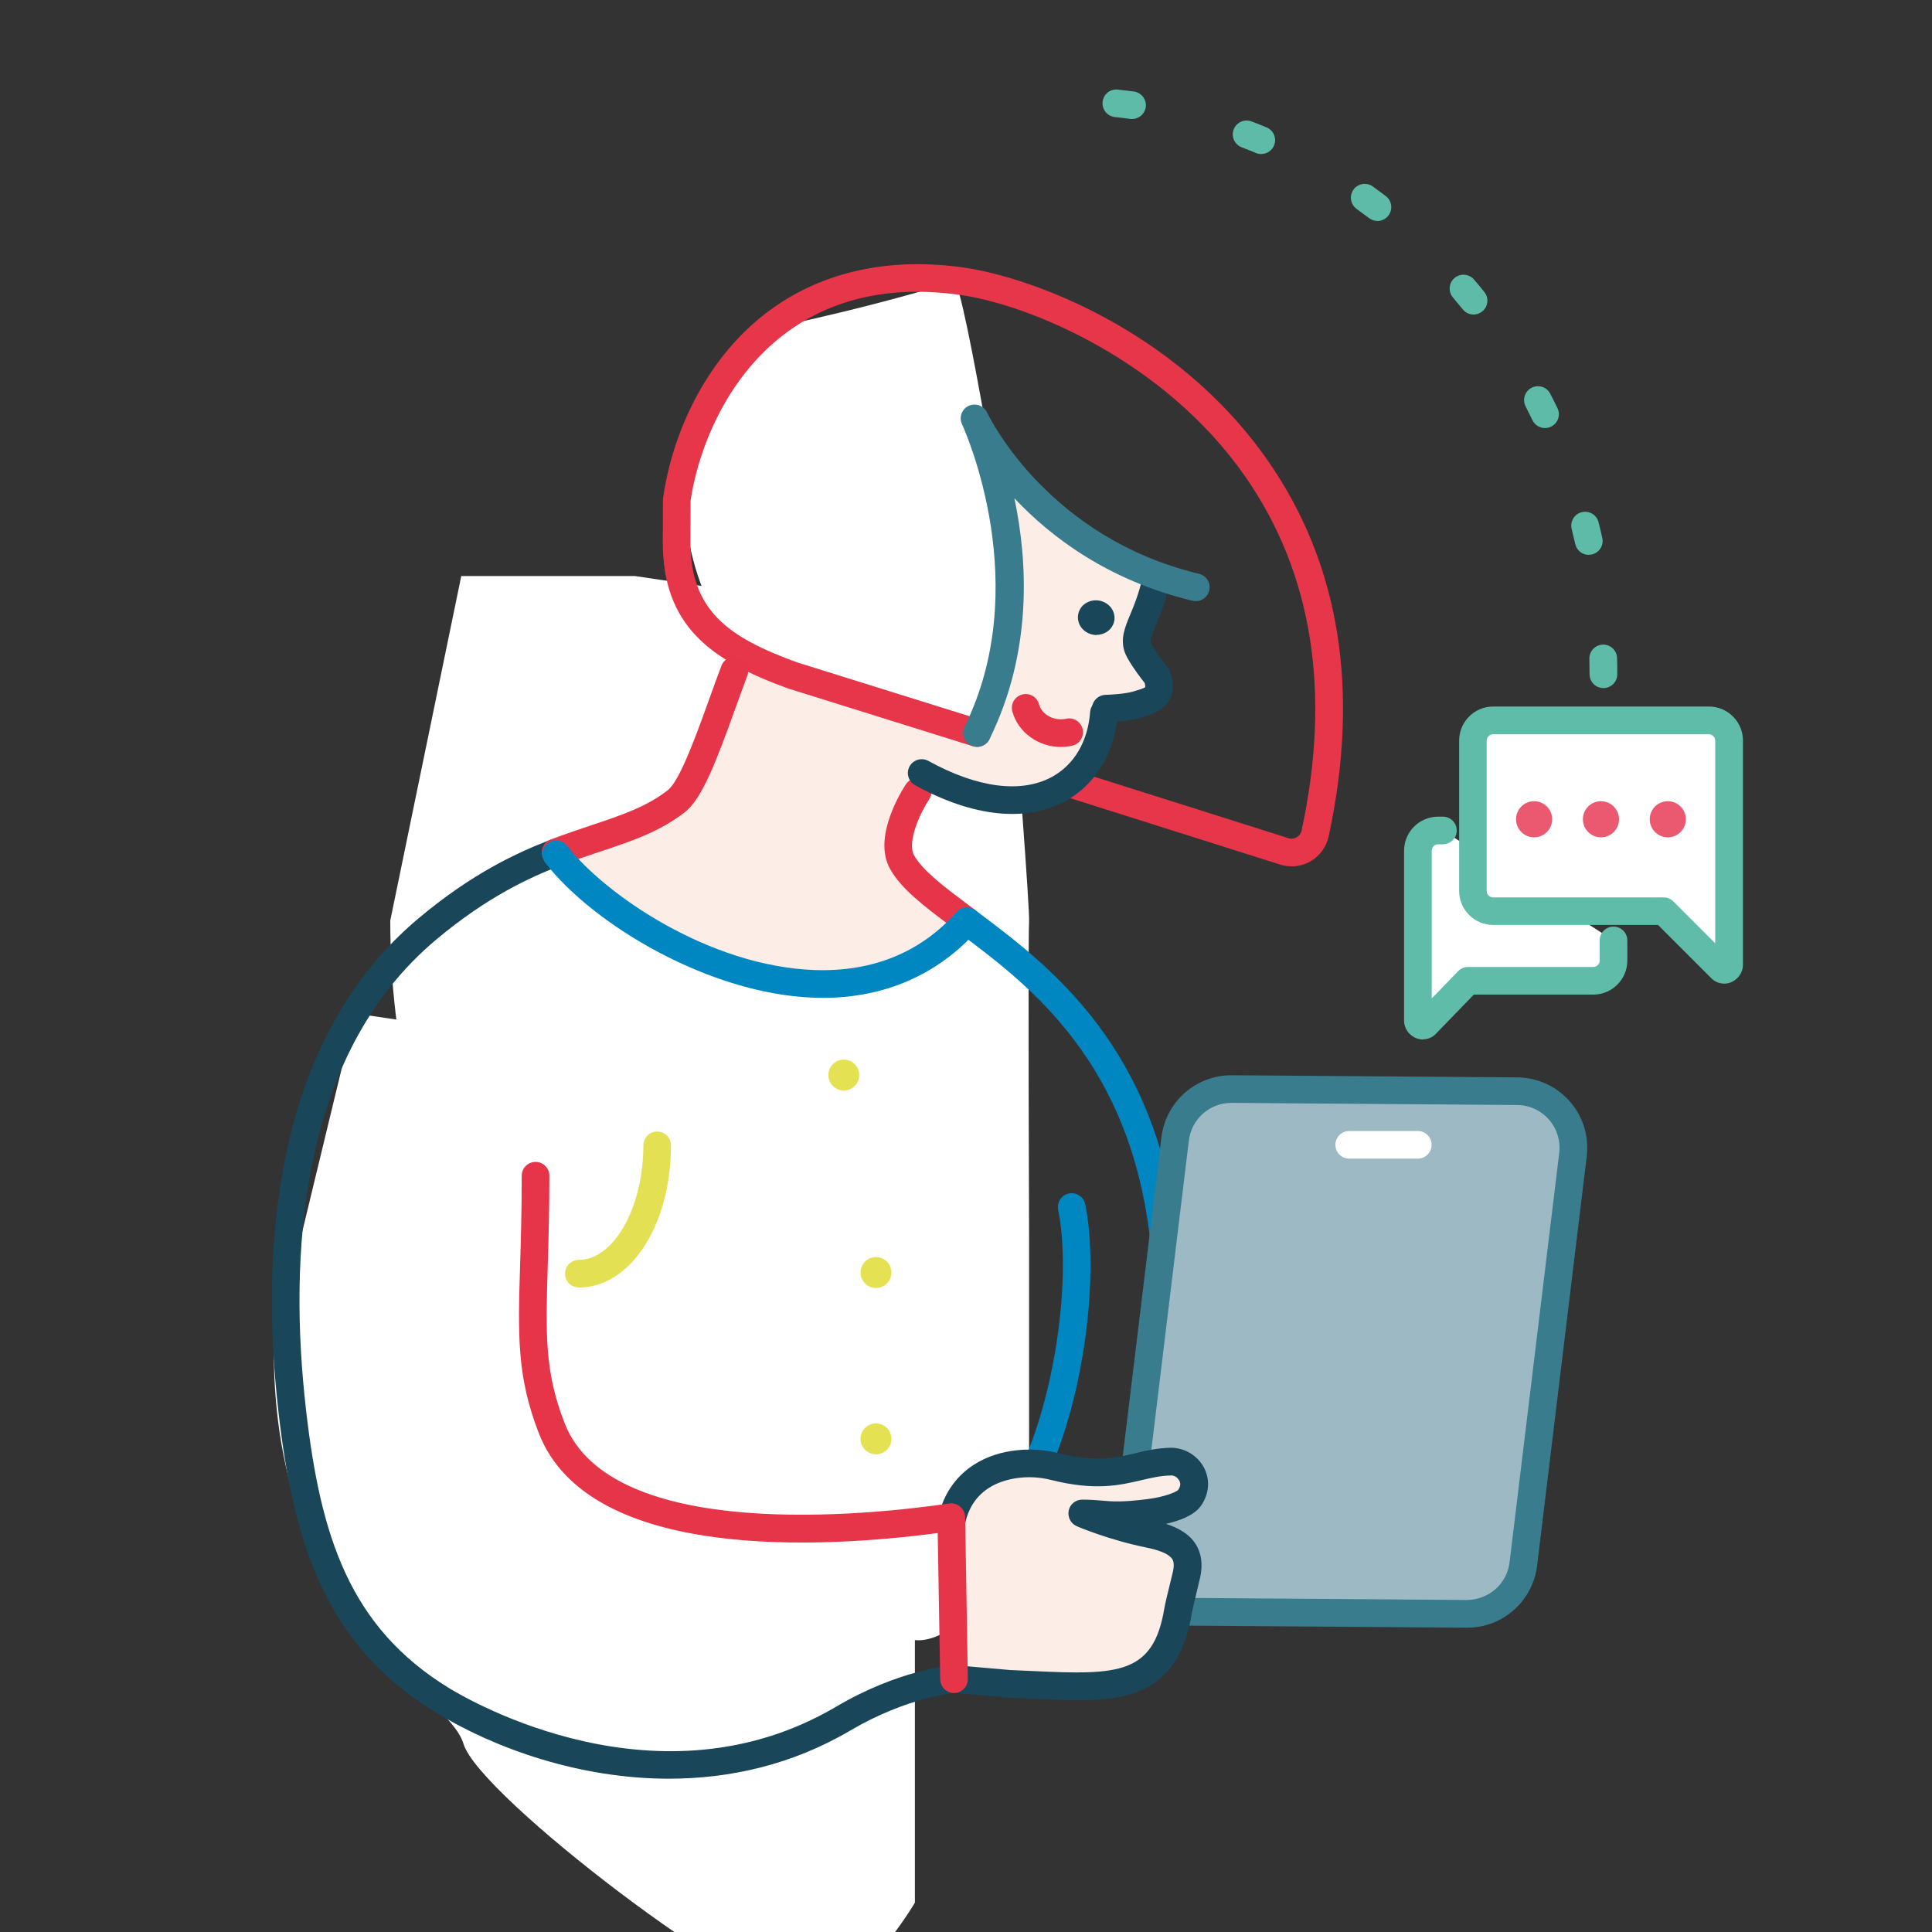 <?xml version="1.0" encoding="UTF-8"?> <svg xmlns="http://www.w3.org/2000/svg" id="Livello_1" viewBox="0 0 200 200"><rect x="0" y="0" width="200" height="200" fill="#333333" stroke="none"/><defs><style>.cls-1{fill:#0086c0;}.cls-2{fill:#e3e153;}.cls-3{fill:#e63548;}.cls-4{fill:#eb5971;}.cls-5{fill:#fff;}.cls-6{fill:#fcede6;}.cls-7{fill:#e73649;}.cls-8{fill:#e4e253;}.cls-9{fill:#9db9c4;}.cls-10{fill:#194658;}.cls-11{fill:#397c8e;}.cls-12{fill:#5ebca8;}.cls-13{fill:#5dbba7;}</style></defs><path class="cls-5" d="m104.38,65.38c1,12.7,2.22,28.69,2.15,30.02-.12,2.24,0,32.77,0,32.77v30.41s-5.8,11-11.35,11.22c-5.55.22-34.95-18.64-36.54-24.62-1.62-6.07-18.24-18.53-18.24-49.88l7.35-35.67h17.97"></path><path class="cls-6" d="m61.03,87.27c.37-.22.85-.59,1.39-1.05,3-.83,5.79-2.36,8.04-4.6,1.92-1.92,5.48-9.83,6.19-12.35,2.3-2,2.6.75,2.19-1.1-.31-1.39,4.68.74,6.07,1.12,6.23-10.44,15.6-27.46,16.61-26.13,11.44,15.03,18.94,14.2,18.43,15.5-3.63,9.35,2.59,15.16-1.7,14.13-4.6-1.11-4.26,4.59-6.48,8.29-3.81,2.15-7.28.97-11.46.71.16.59-4.62-.47-4.68.01-.12.9-1.44,6.4-1.61,7.28-1.12.74,2.74,3.83,6.41,6.19-1.28,1.01-2.46,2.16-3.45,3.37-.49.6-.96,1.23-1.43,1.86-.96.08-1.92.19-2.84.31-2.81.35-5.56.87-8.31,1.5-4.07-1.18-8.33-1.43-11.83-3.66-.95-.6-5.34-1.82-6.74-3.67-3.64-3.68-9.85-4.73-4.8-7.71Z"></path><path class="cls-5" d="m78.21,68.34c-8.17-5.81-7.54-19.67-7.54-19.67l7.11-14.3s10.08-1.89,20.97-5.22c1.01-.31,6.09,31.52,6.09,31.52l-3.7,15.22"></path><path class="cls-5" d="m92.55,112.64c1,11.5,2.23,25.96,2.16,27.16-.12,2.03,0,29.65,0,29.65v27.51s-5.82,9.95-11.39,10.15c-5.57.2-33.74-21.18-35.34-26.59-1.62-5.49-19.64-12.45-19.64-40.82l8.41-34.79,17,2.52"></path><path class="cls-1" d="m120.56,130.26s.1,0,.15,0c.79-.08,1.36-.78,1.28-1.57-2.03-20.18-13.25-28.62-20.68-34.21l-.5-.37c-.63-.47-1.53-.35-2.01.28-.48.63-.35,1.53.28,2.01l.5.38c7.03,5.29,17.64,13.27,19.55,32.21.07.74.7,1.29,1.42,1.29Z"></path><path class="cls-3" d="m99.94,96.68c.43,0,.86-.2,1.14-.57.48-.63.35-1.53-.28-2.01l-.58-.44c-2.53-1.9-4.72-3.55-5.59-5.11-.79-1.43.7-4.52,1.55-5.79.44-.66.26-1.55-.39-1.99-.66-.44-1.55-.26-1.99.39-.37.55-3.52,5.45-1.67,8.77,1.16,2.09,3.46,3.82,6.37,6.01l.58.43c.26.2.56.29.86.29Z"></path><path class="cls-9" d="m122.28,166.84l29.55.22c2.98.02,5.5-2.2,5.86-5.16l5.14-42.38c.42-3.47-2.28-6.54-5.77-6.57l-29.55-.22c-2.98-.02-5.5,2.2-5.86,5.16l-5.14,42.38c-.42,3.47,2.28,6.54,5.77,6.57Z"></path><path class="cls-11" d="m151.88,168.5c3.69,0,6.79-2.75,7.24-6.42l5.14-42.38c.25-2.06-.39-4.14-1.76-5.69-1.37-1.56-3.35-2.46-5.42-2.48l-29.55-.22h-.06c-3.69,0-6.79,2.75-7.24,6.42l-5.14,42.38c-.25,2.06.39,4.14,1.76,5.69,1.37,1.56,3.35,2.46,5.42,2.48l29.55.22h.06Zm-24.42-54.33h.04l29.55.22c1.26,0,2.46.56,3.29,1.5.83.95,1.22,2.21,1.07,3.46l-5.14,42.38c-.27,2.24-2.16,3.88-4.43,3.9l-29.55-.22h0c-1.26,0-2.46-.56-3.29-1.5-.83-.95-1.22-2.21-1.07-3.46l5.14-42.38c.27-2.23,2.16-3.9,4.39-3.9Z"></path><ellipse class="cls-10" cx="113.48" cy="63.92" rx="1.38" ry="1.49" transform="translate(28.82 162.91) rotate(-78.85)"></ellipse><path class="cls-10" d="m113.52,65.72c.74,0,1.43-.41,1.72-1.09h0c.18-.43.18-.9,0-1.33-.19-.46-.58-.83-1.07-1.02-.97-.37-2.07.05-2.45.96-.18.43-.18.9,0,1.34.19.46.58.83,1.07,1.02.24.09.48.14.73.14Zm.97-1.41c-.21.5-.84.73-1.4.51-.28-.11-.5-.32-.61-.58-.1-.23-.1-.48,0-.7.21-.5.84-.73,1.4-.51.28.11.5.32.61.58.1.23.1.47,0,.7h0Z"></path><path class="cls-7" d="m133.7,89.69c.69,0,1.37-.18,1.97-.53.95-.55,1.63-1.49,1.87-2.56,3.27-15.16,1.15-28.26-6.32-38.95-9.52-13.64-24.77-19.02-31.49-19.96-8.91-1.25-16.64.96-22.35,6.36-4.54,4.3-7.73,10.65-8.73,17.44,0,.07-.02.14-.02.2,0,0-.02,4.16-.02,4.27-.05,8.82,4.94,12.4,13,15.32l19.11,5.97c.76.23,1.56-.19,1.79-.94.24-.76-.19-1.56-.94-1.79l-19.05-5.95c-7.17-2.6-11.09-5.39-11.05-12.59,0-.07.02-3.53.02-4.18,1.4-9.2,8.81-23.94,27.84-21.28,7.32,1.02,21.23,6.86,29.54,18.76,6.99,10.01,8.96,22.36,5.87,36.7-.09.39-.35.6-.5.69-.15.09-.47.22-.85.1l-21.81-6.9c-.76-.23-1.56.18-1.8.93-.24.75.18,1.56.93,1.8l21.81,6.9c.38.12.78.18,1.18.18Z"></path><path class="cls-10" d="m69.25,184.13c6.25,0,12.71-1.42,18.76-4.98,5.94-3.5,10.81-3.89,10.86-3.9.79-.06,1.38-.74,1.32-1.53-.06-.79-.75-1.38-1.53-1.33-.22.02-5.55.42-12.11,4.29-18.33,10.8-37.92-.61-40.1-1.95-10.27-6.31-13.27-15.69-14.77-28.78-1.79-15.55-.9-36.62,13.47-48.68,5.3-4.44,9.66-6.43,12.88-7.67.74-.28,1.11-1.11.82-1.85-.28-.74-1.12-1.11-1.85-.82-3.42,1.32-8.07,3.43-13.69,8.15-15.34,12.88-16.34,34.95-14.47,51.2,1.56,13.56,4.89,24,16.12,30.9,6.25,3.84,15.04,6.95,24.29,6.95Z"></path><path class="cls-3" d="m57.51,89.7c.17,0,.35-.03.51-.1,1.44-.55,2.79-1,4.1-1.44,3.3-1.1,6.15-2.05,8.77-4.08,1.78-1.38,3.24-5.2,5.27-10.85.41-1.14.81-2.25,1.2-3.29.28-.74-.09-1.57-.83-1.85-.74-.28-1.57.09-1.85.83-.4,1.05-.8,2.18-1.22,3.33-1.3,3.62-3.07,8.58-4.33,9.55-2.23,1.74-4.87,2.61-7.91,3.63-1.34.45-2.72.91-4.22,1.48-.74.28-1.11,1.11-.82,1.85.22.57.76.92,1.34.92Z"></path><path class="cls-1" d="m106.53,154.96c.53,0,1.03-.29,1.28-.8,4.63-9.33,5.96-22.57,4.53-29.5-.16-.78-.92-1.27-1.69-1.11-.78.16-1.27.92-1.11,1.69,1.34,6.49-.07,19.14-4.29,27.65-.35.71-.06,1.57.65,1.92.2.1.42.15.64.15Z"></path><path class="cls-10" d="m114.47,74.77s.03,0,.05,0c.22,0,2.22-.08,3.5-.44,1.21-.34,4.01-1.12,3.29-4.2-.17-.72-.32-.91-.88-1.63-.69-.89-1.21-1.74-1.29-1.95-.1-.31.1-.82.52-1.83.41-.98.96-2.32,1.39-4.2.18-.77-.31-1.54-1.08-1.72-.77-.18-1.54.3-1.72,1.08-.38,1.64-.86,2.81-1.25,3.74-.55,1.33-1.03,2.47-.59,3.83.25.77,1.26,2.19,1.76,2.83.16.21.27.33.33.43,0,.03.01.06.02.1.06.23.03.32.03.32-.13.14-.86.34-1.29.47-.81.23-2.32.32-2.83.33-.79.03-1.41.69-1.39,1.48.02.78.66,1.39,1.43,1.39Z"></path><path class="cls-10" d="m104.79,84.26c2,0,3.83-.43,5.44-1.3,3.17-1.71,5.17-5,5.48-9.03.06-.79-.53-1.48-1.32-1.54-.79-.05-1.48.53-1.54,1.32-.24,3.08-1.66,5.47-3.98,6.73-3.18,1.71-7.71,1.12-12.76-1.67-.69-.38-1.56-.13-1.95.56-.38.69-.13,1.56.56,1.95,3.59,1.98,7.02,2.98,10.07,2.98Z"></path><path class="cls-3" d="m109.83,77.32c.38,0,.77-.04,1.15-.12.77-.17,1.26-.93,1.1-1.7-.17-.77-.93-1.27-1.7-1.1-1.26.27-2.52-.4-2.82-1.49-.2-.77-.99-1.22-1.75-1.01-.77.2-1.22.99-1.01,1.75.59,2.19,2.72,3.68,5.04,3.68Z"></path><circle class="cls-8" cx="87.35" cy="111.29" r="1.6"></circle><circle class="cls-8" cx="90.68" cy="131.73" r="1.6"></circle><circle class="cls-8" cx="90.68" cy="148.95" r="1.6"></circle><path class="cls-1" d="m85.16,103.3c6.42,0,11.93-2.4,16.01-6.99.53-.59.47-1.5-.12-2.02-.59-.53-1.5-.47-2.02.12-3.72,4.19-8.69,6.2-14.65,6.01-11-.37-21.82-7.89-25.66-12.85-.48-.63-1.39-.74-2.01-.26-.63.48-.74,1.38-.26,2.01,4.98,6.43,17.03,13.6,27.83,13.96.3,0,.59.01.88.01Z"></path><path class="cls-11" d="m101.14,77.32c.53,0,1.04-.29,1.29-.8,4.47-9.07,3.96-18.38,2.58-24.94,3.77,4.01,9.7,8.51,18.44,10.61.77.19,1.54-.29,1.73-1.06.19-.77-.29-1.54-1.06-1.73-15.47-3.72-21.54-15.89-21.91-16.64-.01-.02-.02-.04-.03-.06-.34-.71-1.19-1.01-1.9-.69-.71.33-1.03,1.17-.7,1.89,0,.01.02.04.03.07.44.96,7.39,16.77.24,31.27-.35.71-.06,1.57.65,1.92.2.1.42.15.63.15Z"></path><path class="cls-6" d="m98.77,173.83l5.77.51c9.74.37,15.94,1.53,17.43-7.59.1-.61.76-3.23.87-3.73.57-2.52-.94-3.63-3.82-4.21-3.83-.77-6.96-2.13-6.96-2.13,2.36,0,2.82.44,6.91-.07,1.66-.21,3.62-.75,4.18-1.52,1.31-1.82-.22-3.79-1.85-3.78-3.68.04-5.69,2.13-12.16.5-3.87-.98-9.61.18-10.65,5.87"></path><path class="cls-10" d="m111.46,176.02c6.1,0,10.65-1.28,11.92-9.04.06-.37.43-1.9.63-2.72.1-.43.19-.77.22-.93.31-1.36.15-2.54-.47-3.51-.71-1.1-1.91-1.7-3.06-2.07,1.32-.3,2.89-.85,3.6-1.84.87-1.22,1-2.7.34-3.97-.67-1.28-2.01-2.05-3.38-2.07-1.4.02-2.58.29-3.71.56-2.03.48-4.14.98-8.08-.02-2.35-.59-5.86-.58-8.66,1.22-2,1.29-3.3,3.29-3.75,5.78-.14.78.38,1.52,1.15,1.66.78.14,1.52-.38,1.66-1.15.31-1.71,1.15-3.02,2.48-3.88,1.67-1.08,4.19-1.41,6.4-.85,4.62,1.17,7.18.56,9.44.03,1.07-.25,2-.47,3.09-.48h0c.3,0,.63.22.8.53s.12.63-.13.98c-.19.2-1.35.71-3.19.94-2.62.33-3.6.25-4.73.15-.58-.05-1.18-.1-2-.1-.68,0-1.27.48-1.4,1.14s.21,1.34.83,1.61c.13.06,3.32,1.42,7.25,2.22,1.78.36,2.41.83,2.63,1.17.07.11.28.43.08,1.31-.03.15-.11.48-.21.88-.33,1.34-.61,2.49-.68,2.93-1.12,6.8-4.73,6.91-13.52,6.49-.79-.04-1.61-.07-2.45-.11l-5.7-.5c-.79-.07-1.48.51-1.55,1.3-.07.79.51,1.48,1.3,1.55l5.77.51c.9.04,1.71.07,2.49.11,1.59.07,3.12.15,4.56.15Z"></path><path class="cls-3" d="m98.76,175.26h.02c.79-.01,1.42-.67,1.41-1.46l-.28-16.76c0-.41-.19-.8-.51-1.07-.31-.27-.73-.39-1.13-.33-8.12,1.19-34.99,4.09-39.82-8.31-2.08-5.33-1.96-9.21-1.75-16.25.08-2.66.17-5.67.17-9.37,0-.79-.64-1.43-1.43-1.43s-1.43.64-1.43,1.43c0,3.66-.09,6.65-.17,9.28-.22,7.17-.35,11.5,1.94,17.38,5.2,13.34,29.45,11.89,41.29,10.33l.26,15.15c.01.78.65,1.41,1.43,1.41Z"></path><path class="cls-5" d="m139.67,119.94h7.1c.79,0,1.43-.64,1.43-1.43s-.64-1.43-1.43-1.43h-7.1c-.79,0-1.43.64-1.43,1.43s.64,1.43,1.43,1.43Z"></path><path class="cls-2" d="m59.91,133.29c5.35,0,9.55-6.47,9.55-14.72,0-.79-.64-1.43-1.43-1.43s-1.43.64-1.43,1.43c0,6.43-3.06,11.85-6.68,11.85-.79,0-1.43.64-1.43,1.43s.64,1.43,1.43,1.43Z"></path><g id="chat"><path class="cls-5" d="m149.37,85.96h-.5c-1.15,0-2.09.94-2.09,2.09v17.59c0,.43.58.72.86.36l4.32-4.47h12.97c1.15,0,2.09-.94,2.09-2.09v-2.09"></path><path class="cls-12" d="m147.31,107.59c.53,0,1.03-.22,1.39-.63l3.87-4h12.37c1.94,0,3.52-1.58,3.52-3.52v-2.09c0-.79-.64-1.43-1.43-1.43s-1.43.64-1.43,1.43v2.09c0,.36-.3.66-.66.66h-12.97c-.39,0-.76.16-1.03.44l-2.73,2.82v-15.3c0-.36.3-.66.66-.66h.5c.79,0,1.43-.64,1.43-1.43s-.64-1.43-1.43-1.43h-.5c-1.94,0-3.52,1.58-3.52,3.52v17.59c0,.83.53,1.57,1.33,1.85.21.07.43.11.64.11Z"></path><path class="cls-5" d="m154.56,74.57h22.34c1.15,0,2.09.94,2.09,2.09v23.21c0,.43-.58.72-.86.36l-5.91-5.91h-17.66c-1.15,0-2.09-.94-2.09-2.09v-15.57c0-1.15.94-2.09,2.09-2.09Z"></path><path class="cls-12" d="m178.46,101.83c.21,0,.43-.04.64-.11.79-.28,1.33-1.02,1.33-1.85v-23.21c0-1.94-1.58-3.52-3.52-3.52h-22.34c-1.94,0-3.52,1.58-3.52,3.52v15.57c0,1.94,1.58,3.52,3.52,3.52h17.07l5.45,5.45c.36.4.86.62,1.38.62Zm-1.56-25.82c.36,0,.66.3.66.66v20.98l-4.33-4.33c-.27-.27-.63-.42-1.01-.42h-17.66c-.36,0-.66-.3-.66-.66v-15.57c0-.36.3-.66.66-.66h22.34Z"></path></g><circle class="cls-4" cx="172.65" cy="84.81" r="1.87"></circle><circle class="cls-4" cx="165.73" cy="84.81" r="1.87"></circle><circle class="cls-4" cx="158.81" cy="84.81" r="1.87"></circle><path class="cls-13" d="m165.99,71.23c.79,0,1.43-.64,1.43-1.43,0-.56,0-1.12-.02-1.67-.02-.78-.66-1.4-1.43-1.4-.01,0-.02,0-.04,0-.79.02-1.42.68-1.4,1.47.01.53.02,1.06.02,1.6,0,.79.64,1.43,1.43,1.43Zm-1.52-13.8c.1,0,.21-.01.31-.03.77-.17,1.26-.94,1.09-1.71-.12-.55-.25-1.09-.39-1.63-.19-.77-.97-1.23-1.74-1.04-.77.19-1.23.97-1.04,1.74.13.52.25,1.03.37,1.56.15.67.74,1.12,1.4,1.12Zm-4.53-13.12c.21,0,.42-.04.62-.14.71-.34,1.02-1.2.67-1.91-.24-.51-.49-1.01-.75-1.5-.36-.71-1.23-.98-1.93-.62-.7.36-.98,1.22-.62,1.93.24.47.48.95.71,1.43.25.51.76.81,1.29.81Zm-7.4-11.75c.32,0,.63-.1.9-.32.62-.5.71-1.4.22-2.01-.35-.44-.71-.87-1.07-1.29-.51-.6-1.42-.67-2.02-.16-.6.51-.67,1.42-.16,2.02.35.41.69.82,1.02,1.23.28.35.7.53,1.12.53Zm-9.95-9.68c.43,0,.86-.2,1.14-.57.48-.63.36-1.53-.27-2.01-.45-.34-.9-.67-1.35-1-.64-.46-1.54-.31-2,.33-.46.64-.31,1.54.33,2,.43.31.86.63,1.29.95.26.2.56.29.87.29Zm-12.02-6.94c.56,0,1.09-.33,1.32-.88.3-.73-.04-1.57-.77-1.87-.52-.22-1.03-.42-1.56-.62-.74-.28-1.57.09-1.85.83-.28.74.09,1.57.83,1.85.5.19.99.39,1.48.59.18.08.37.11.55.11Zm-13.38-3.62c.71,0,1.32-.52,1.42-1.24.1-.78-.45-1.5-1.23-1.61-.55-.07-1.11-.14-1.67-.2-.81-.08-1.49.49-1.57,1.28-.08.79.49,1.49,1.28,1.57.53.05,1.06.12,1.58.19.06,0,.13.01.19.01Z"></path></svg> 